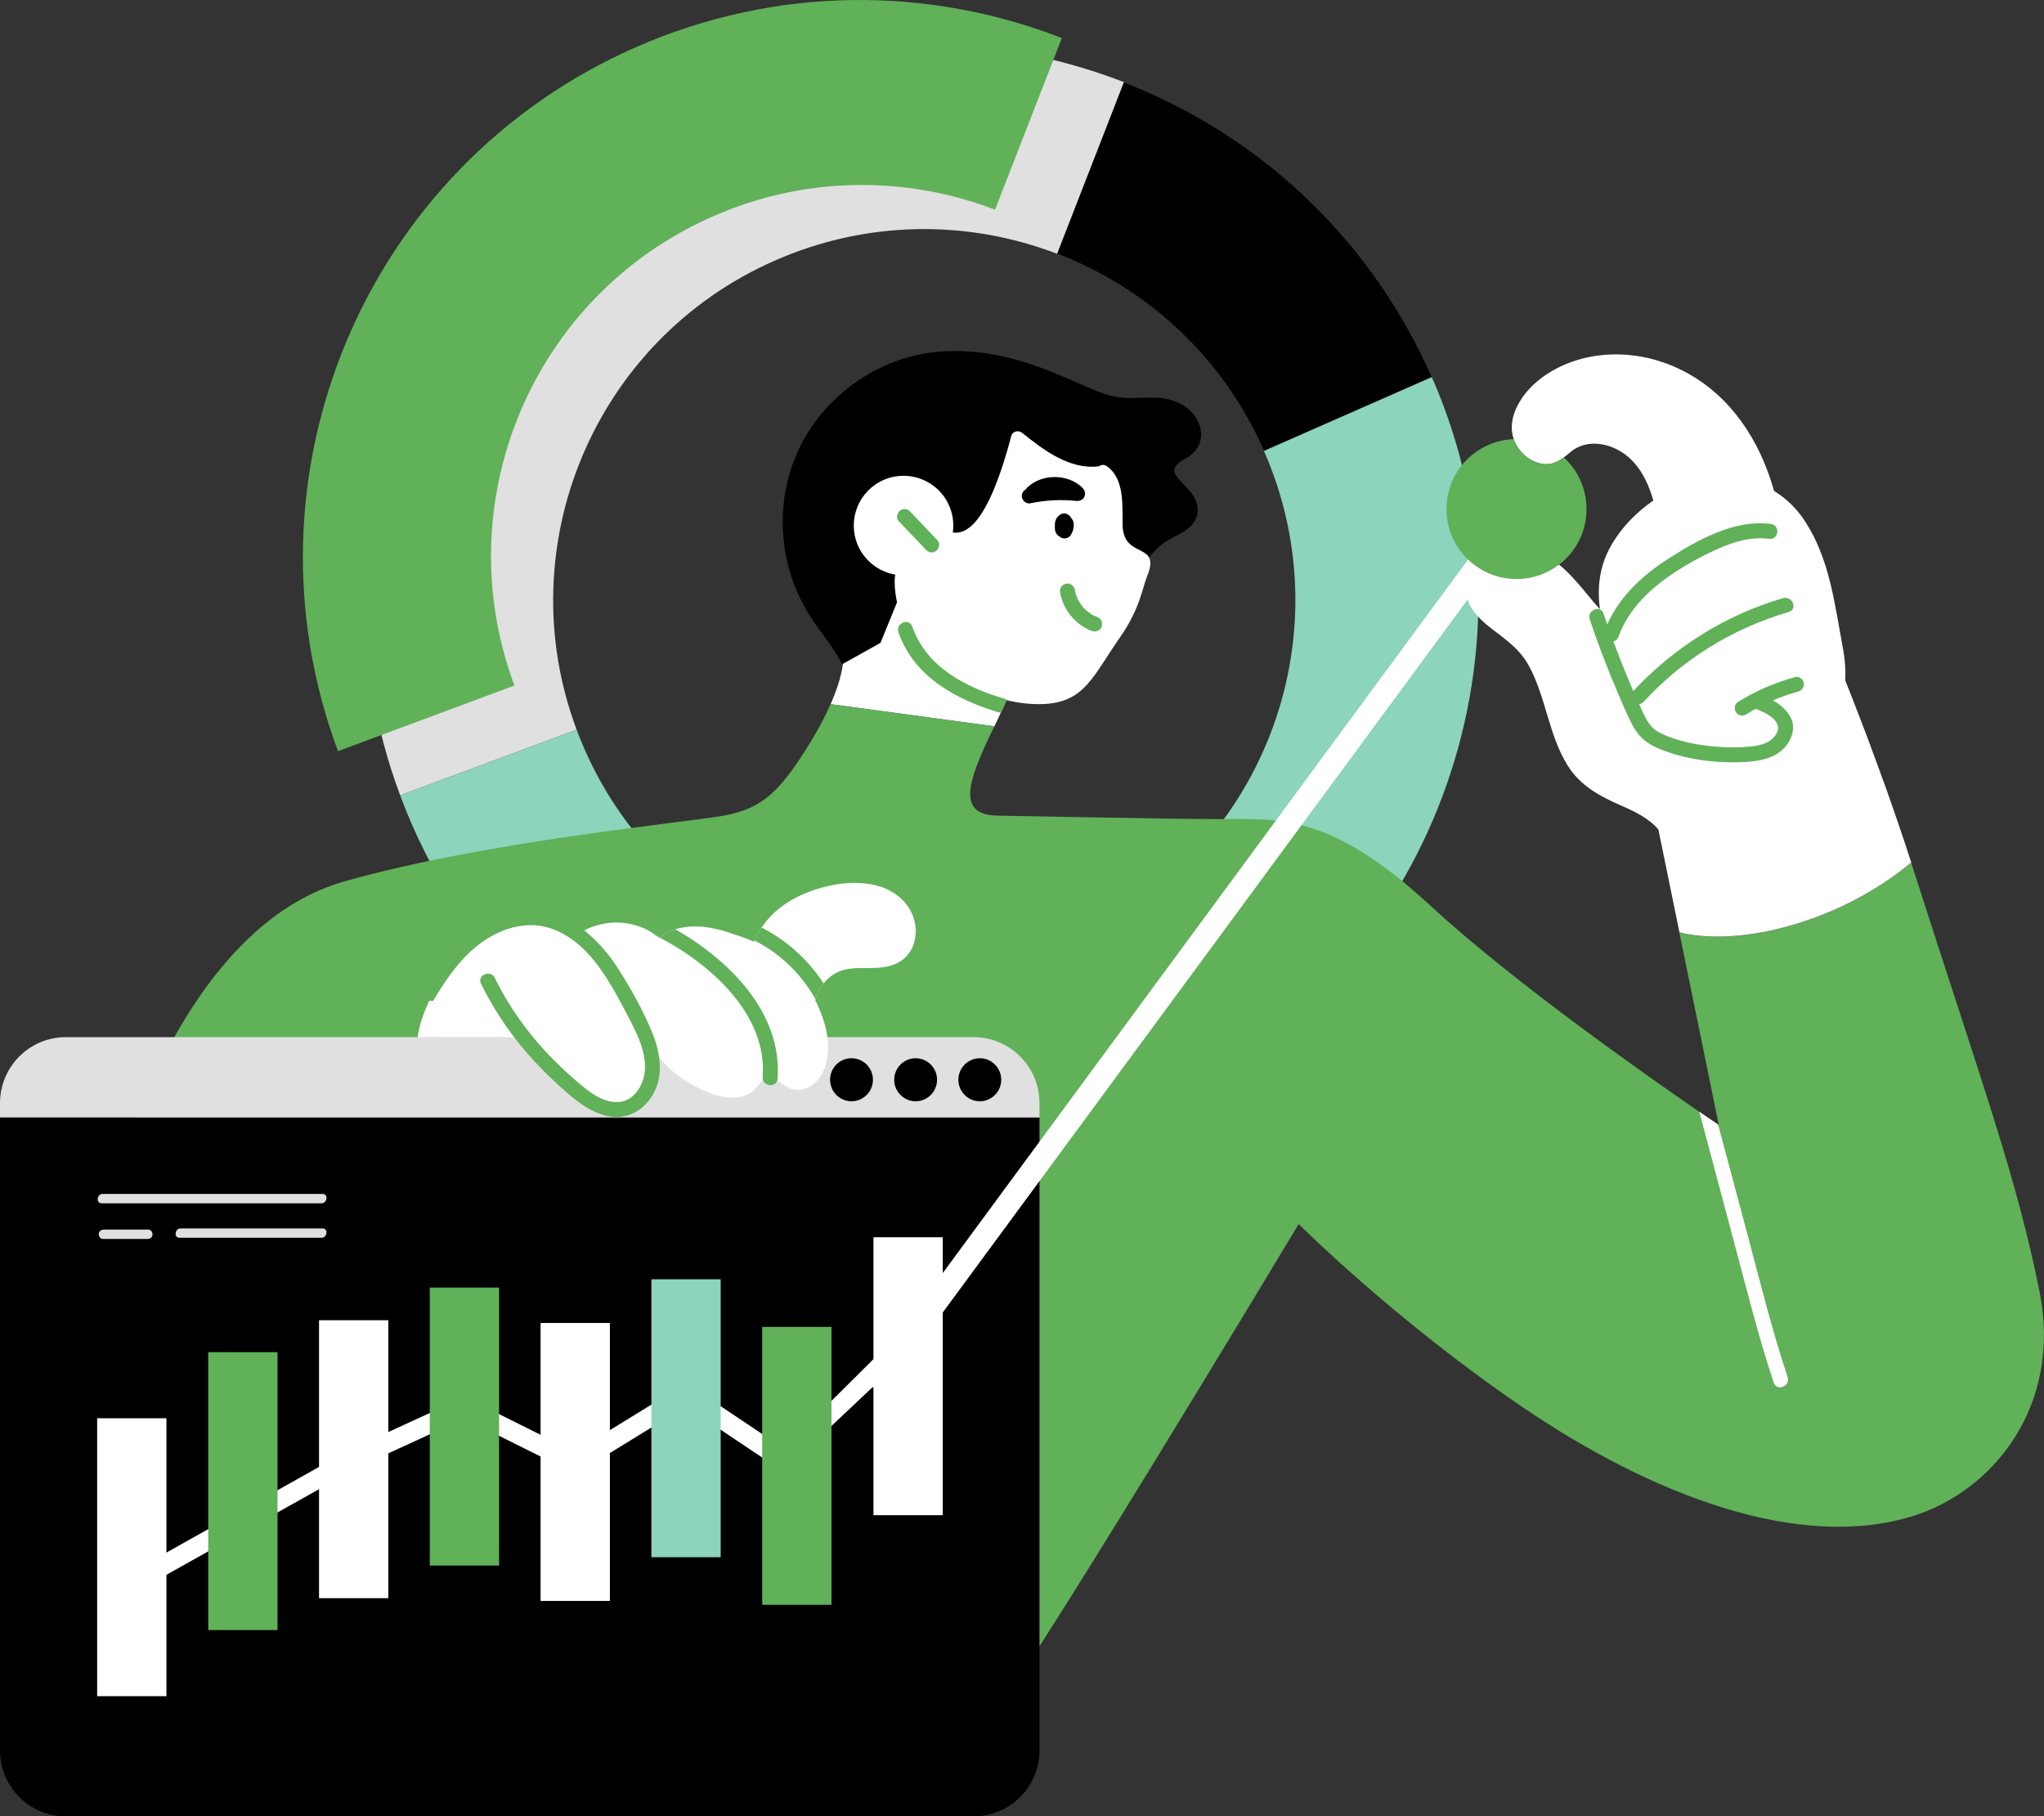 <svg width="350" height="311" viewBox="0 0 350 311" fill="none" xmlns="http://www.w3.org/2000/svg">
<rect x="0" y="0" width="350" height="311" fill="#333333" stroke="none"/>
<g clip-path="url(#clip0_626_3178)">
<path d="M216.424 77.194C230.544 109.319 215.962 146.791 183.847 160.91C151.725 175.036 114.242 160.448 100.115 128.33C99.619 127.202 99.157 126.074 98.742 124.933L68.523 136.171C68.564 136.3 68.612 136.429 68.666 136.558C68.721 136.721 68.782 136.885 68.85 137.041C69.081 137.659 69.298 138.216 69.522 138.767C69.563 138.889 69.624 139.011 69.679 139.14L69.726 139.249C70.005 139.942 70.29 140.622 70.589 141.301C71.242 142.775 71.907 144.202 72.607 145.602C72.641 145.67 72.675 145.731 72.703 145.799C73.022 146.444 73.355 147.076 73.701 147.708C73.763 147.851 73.844 147.98 73.919 148.116C74.252 148.755 74.605 149.373 74.952 149.991C75.292 150.589 75.631 151.18 75.985 151.765C76.08 151.921 76.175 152.084 76.277 152.233C76.576 152.743 76.895 153.253 77.208 153.762C84.832 165.924 94.93 175.878 106.53 183.264C107.189 183.685 107.848 184.1 108.521 184.507C109.18 184.908 109.859 185.309 110.532 185.69C111.218 186.077 111.898 186.458 112.584 186.831C113.135 187.13 113.692 187.422 114.263 187.708C115.792 188.51 117.348 189.25 118.924 189.957C119.427 190.181 119.923 190.405 120.44 190.616C122.438 191.472 124.463 192.26 126.508 192.967C126.963 193.13 127.419 193.286 127.881 193.436C128.642 193.687 129.403 193.932 130.171 194.163C130.205 194.176 130.232 194.183 130.259 194.19C131.774 194.652 133.296 195.073 134.832 195.447C135.607 195.637 136.375 195.82 137.156 195.99C152.765 199.496 169.352 199.089 185.43 194.203C185.457 194.197 185.485 194.19 185.519 194.176C186.844 193.775 188.169 193.347 189.487 192.885C190.248 192.62 191.002 192.342 191.763 192.056C192.525 191.771 193.272 191.479 194.026 191.159C194.781 190.854 195.528 190.534 196.276 190.208C197.023 189.875 197.764 189.542 198.498 189.196C199.238 188.849 199.965 188.496 200.686 188.129C201.413 187.762 202.126 187.395 202.833 187.015C246.133 163.852 265.241 110.175 245.168 64.543L216.417 77.188L216.424 77.194Z" fill="#8CD4BC"/>
<path d="M245.175 64.533C245.318 64.853 245.44 65.179 245.576 65.505C245.44 65.186 245.311 64.866 245.168 64.547L216.417 77.192C209.309 61.034 196.29 49.314 181.027 43.457L192.464 14.07C193.232 14.369 193.986 14.668 194.734 14.988C196.228 15.606 197.703 16.272 199.164 16.978C218.986 26.477 235.635 42.845 245.182 64.54L245.175 64.533Z" fill="#60B158"/>
<path d="M192.462 14.071L181.026 43.457C165.94 37.668 148.646 37.594 132.684 44.612C101.69 58.242 87.026 93.628 98.734 124.931L68.516 136.169C50.97 89.171 72.987 36.099 119.494 15.647C143.604 5.048 169.725 5.218 192.469 14.071H192.462Z" fill="#E0E0E0"/>
<path d="M245.175 64.533C245.318 64.853 245.44 65.179 245.576 65.505C245.44 65.186 245.311 64.866 245.168 64.547L216.417 77.192C209.309 61.034 196.29 49.314 181.027 43.457L192.464 14.07C193.232 14.369 193.986 14.668 194.734 14.988C196.228 15.606 197.703 16.272 199.164 16.978C218.986 26.477 235.635 42.845 245.182 64.54L245.175 64.533Z" fill="black"/>
<path d="M181.822 6.516L170.385 35.903C155.3 30.114 138.005 30.039 122.043 37.058C91.05 50.688 76.385 86.073 88.094 117.376L57.875 128.614C40.329 81.616 62.346 28.544 108.853 8.093C132.963 -2.507 159.085 -2.337 181.828 6.516H181.822Z" fill="#60B158"/>
<path d="M204.497 85.203C205.156 86.358 205.306 87.703 204.728 88.926C204.062 90.319 202.655 91.094 201.337 91.766C200.094 92.405 198.952 93.085 197.967 94.09C196.927 95.143 196.071 96.373 195.208 97.562C193.502 99.927 191.715 102.373 189.044 103.704C185.606 105.41 181.733 104.105 178.206 105.24C176.303 105.845 174.856 107.326 173.354 108.562C171.866 109.792 170.316 110.934 168.706 112C162.393 116.159 155.306 119.019 147.885 120.426C147.307 121.52 145.303 121.126 145.486 119.665C145.683 117.98 145.384 116.376 144.725 114.82C143.373 111.606 141.008 108.943 139.092 106.076C137.094 103.093 135.667 99.832 134.838 96.339C133.166 89.327 134.077 81.642 137.597 75.323C140.825 69.507 146.057 64.901 152.187 62.319C159.417 59.268 167.265 59.635 174.693 61.789C178.715 62.951 182.487 64.677 186.306 66.341C188.215 67.17 190.172 67.911 192.259 68.101C194.277 68.271 196.288 67.979 198.306 68.108C201.561 68.305 204.945 70.112 205.598 73.57C205.89 75.072 205.374 76.533 204.293 77.593C203.437 78.429 201.711 78.965 201.188 80.066C200.76 80.963 201.69 81.867 202.241 82.458C203.043 83.334 203.926 84.143 204.511 85.182L204.497 85.203Z" fill="black"/>
<path d="M176.673 108.618C176.673 108.618 175.253 113.231 172.406 119.754C172.073 120.508 171.733 121.283 171.352 122.078C171.013 122.818 170.652 123.586 170.279 124.367L142.234 120.569C144.185 116.112 144.321 113.673 144.321 113.673L150.769 110.072L155.261 99.051L176.68 108.631L176.673 108.618Z" fill="white"/>
<path d="M196.461 98.573C195.578 100.768 195.177 104.26 191.82 109.071C186.622 116.531 185.46 121.206 176.102 120.493C165.624 119.691 153.195 110.613 153.195 99.613C153.195 94.388 159.032 87.233 158.849 87.763C164.136 95.115 168.926 90.705 173.18 74.589C173.377 73.848 174.397 73.624 174.974 74.079C178.705 77.055 183.156 80.473 188.178 79.841C188.545 79.576 189.047 79.487 189.523 79.82C192.629 82.008 192.146 86.629 192.228 89.938C192.37 95.869 198.826 92.676 196.461 98.573Z" fill="white"/>
<path d="M157.977 97.858C162.325 96.057 164.389 91.073 162.588 86.726C160.787 82.378 155.803 80.314 151.455 82.114C147.107 83.915 145.042 88.899 146.843 93.247C148.644 97.594 153.629 99.659 157.977 97.858Z" fill="white"/>
<path d="M327.671 259.538C308.121 265.714 282.795 255.944 260.785 240.982C238.775 226.021 222.378 209.585 222.378 209.585C222.378 209.585 172.133 293.226 169.843 293.497C167.553 293.762 11.614 293.497 11.614 293.497C11.614 293.497 3.609 264.158 12.239 226.904C20.862 189.649 35.119 157.681 59.038 150.893C82.951 144.112 116.914 140.878 123.764 139.682C130.607 138.487 133.617 135.483 138.829 126.99C140.331 124.531 141.432 122.377 142.22 120.562L170.264 124.361C170.21 124.463 170.162 124.571 170.108 124.687C165.705 133.737 163.7 139.553 170.828 139.655C177.943 139.757 197.677 140.199 208.284 140.246C218.892 140.301 227.42 138.887 244.972 155.106C259.079 168.131 282.36 184.445 290.97 190.363C292.696 191.552 293.83 192.32 294.191 192.558C294.265 192.612 294.313 192.632 294.313 192.632L287.565 159.665C292.016 160.793 299.973 160.963 310.024 157.396C317.465 154.759 323.139 151.104 327.257 147.693C327.379 148.053 327.488 148.413 327.603 148.78C339.74 186.639 345.353 201.737 349.233 221.149C353.12 240.568 341.459 255.183 327.658 259.552L327.671 259.538Z" fill="#60B158"/>
<path d="M185.301 83.476C182.841 81.091 178.424 81.084 175.937 83.435C175.829 83.537 175.733 83.659 175.652 83.795C175.197 84.047 174.898 84.529 174.972 85.086C175.068 85.739 175.74 86.316 176.42 86.174C179.056 85.63 181.707 85.494 184.377 85.773C184.921 85.827 185.532 85.508 185.716 84.971C185.92 84.386 185.716 83.891 185.294 83.476H185.301Z" fill="black"/>
<path d="M187.898 105.65C187.613 105.541 187.341 105.419 187.069 105.283C186.995 105.242 186.933 105.201 186.872 105.161C186.757 105.086 186.641 105.011 186.532 104.93C186.288 104.753 186.05 104.563 185.833 104.359C185.812 104.345 185.799 104.325 185.778 104.311C185.744 104.271 185.703 104.237 185.669 104.196C185.567 104.087 185.466 103.972 185.37 103.856C185.18 103.625 185.003 103.381 184.84 103.122C184.834 103.109 184.766 102.98 184.738 102.959C184.664 102.817 184.596 102.681 184.528 102.545C184.399 102.273 184.29 101.988 184.202 101.702C184.202 101.702 184.188 101.668 184.181 101.634C184.168 101.58 184.154 101.539 184.147 101.498C184.106 101.335 184.079 101.179 184.052 101.016C183.943 100.357 183.298 99.8 182.605 99.929C181.932 100.051 181.395 100.669 181.517 101.376C182.007 104.359 184.127 106.982 186.967 108.042C187.593 108.273 188.401 107.987 188.632 107.321C188.856 106.676 188.585 105.908 187.912 105.657L187.898 105.65Z" fill="#60B158"/>
<path d="M160.541 92.528C158.999 90.904 157.449 89.28 155.907 87.656C155.662 87.398 155.404 87.208 155.044 87.167C154.738 87.133 154.351 87.222 154.113 87.425C153.63 87.833 153.386 88.703 153.882 89.219C155.424 90.843 156.974 92.467 158.516 94.091C158.761 94.349 159.019 94.539 159.379 94.58C159.685 94.614 160.072 94.526 160.31 94.322C160.793 93.914 161.037 93.044 160.541 92.528Z" fill="#60B158"/>
<path d="M183.84 89.512C183.813 89.41 183.779 89.301 183.752 89.199C183.704 89.063 183.623 88.955 183.521 88.853C183.439 88.703 183.358 88.54 183.236 88.411C183.134 88.268 182.998 88.16 182.841 88.085C182.699 87.99 182.542 87.936 182.373 87.922H182.046C181.822 87.956 181.625 88.044 181.442 88.18C181.414 88.201 181.387 88.221 181.36 88.241C181.258 88.336 181.156 88.438 181.061 88.54C180.946 88.669 180.864 88.839 180.796 88.989C180.721 89.131 180.687 89.328 180.66 89.471C180.646 89.539 180.64 89.607 180.633 89.675C180.633 89.743 180.64 89.811 180.64 89.879C180.613 90.049 180.613 90.198 180.626 90.341C180.626 90.477 180.626 90.619 180.653 90.748C180.687 90.877 180.714 91.007 180.762 91.129C180.816 91.258 180.898 91.38 180.973 91.496C181.095 91.652 181.251 91.768 181.428 91.856C181.455 91.883 181.482 91.91 181.51 91.938C181.645 92.046 181.802 92.121 181.972 92.148C182.074 92.189 182.182 92.202 182.298 92.189C182.406 92.202 182.515 92.189 182.617 92.141C182.726 92.128 182.828 92.08 182.916 92.012C183.072 91.938 183.202 91.829 183.303 91.686C183.419 91.496 183.535 91.306 183.623 91.102C183.704 90.905 183.752 90.694 183.8 90.49C183.874 90.171 183.867 89.831 183.84 89.505V89.512Z" fill="black"/>
<path d="M172.396 119.749C172.063 120.503 171.723 121.277 171.343 122.072C163.895 119.885 156.542 115.998 153.845 108.266C153.308 106.71 155.666 105.711 156.209 107.274C158.683 114.354 165.566 117.805 172.389 119.749H172.396Z" fill="#60B158"/>
<path d="M127.594 176.439C126.555 176.962 125.277 177.173 124.156 177.431C122.858 177.723 121.553 177.941 120.235 178.104C114.982 178.715 109.695 177.995 104.443 178.477C99.149 178.967 93.971 180.21 88.786 181.304C86.19 181.847 83.574 182.364 80.944 182.724C79.64 182.901 78.314 183.05 76.996 183.132C75.902 183.206 74.774 183.274 73.748 182.839C69.827 181.175 71.839 175.25 73.014 172.43C76.194 164.834 83.228 159.072 91.348 157.625C92.979 157.333 93.332 159.881 91.708 160.159C91.151 160.261 90.614 160.39 90.07 160.526C98.143 166.444 108.866 165.622 118.346 166.444C122.029 166.77 126.398 167.735 128.43 171.166C129.463 172.919 129.694 175.386 127.587 176.432L127.594 176.439Z" fill="white"/>
<path d="M177.997 188.888V191.355H0V188.888C0 182.644 5.049 177.582 11.273 177.582H166.717C172.941 177.582 177.997 182.644 177.997 188.888Z" fill="#E0E0E0"/>
<path d="M177.997 191.348V299.693C177.997 305.938 172.948 311 166.717 311H11.273C5.049 311 0 305.938 0 299.693V191.348H177.997Z" fill="black"/>
<path d="M17.396 206.029H55.063C56.048 206.029 56.245 204.426 55.246 204.426H17.573C16.588 204.426 16.391 206.029 17.39 206.029H17.396Z" fill="#E0E0E0"/>
<path d="M17.595 212.139H25.246C25.667 212.139 26.055 211.901 26.109 211.432C26.157 211.038 25.851 210.535 25.43 210.535H17.778C17.357 210.535 16.969 210.773 16.915 211.242C16.867 211.636 17.173 212.139 17.595 212.139Z" fill="#E0E0E0"/>
<path d="M55.24 210.332H30.913C29.928 210.332 29.73 211.936 30.73 211.936H55.057C56.042 211.936 56.239 210.332 55.24 210.332Z" fill="#E0E0E0"/>
<path d="M167.775 181.195C169.8 181.195 171.444 182.846 171.444 184.878C171.444 186.91 169.8 188.561 167.775 188.561C165.75 188.561 164.105 186.91 164.105 184.878C164.105 182.846 165.75 181.195 167.775 181.195Z" fill="black"/>
<path d="M156.787 181.195C158.812 181.195 160.456 182.846 160.456 184.878C160.456 186.91 158.812 188.561 156.787 188.561C154.762 188.561 153.117 186.91 153.117 184.878C153.117 182.846 154.762 181.195 156.787 181.195Z" fill="black"/>
<path d="M145.806 181.195C147.831 181.195 149.476 182.846 149.476 184.878C149.476 186.91 147.831 188.561 145.806 188.561C143.781 188.561 142.137 186.91 142.137 184.878C142.137 182.846 143.781 181.195 145.806 181.195Z" fill="black"/>
<path d="M156.789 159.712C156.755 161.418 156.068 163.076 154.75 164.176C153.194 165.481 151.162 165.719 149.219 165.746C147.187 165.773 145.094 165.59 143.232 166.554C142.355 167.01 141.608 167.628 141.03 168.382C140.46 169.102 140.031 169.924 139.76 170.815C139.732 170.91 139.692 170.991 139.651 171.073C139.624 171.113 139.597 171.147 139.576 171.195C140.317 172.683 140.928 174.225 141.329 175.747C142.206 179.097 142.036 183.785 138.856 185.932C137.334 186.958 135.635 186.775 134.174 185.763C133.814 185.518 133.467 185.26 133.114 184.995L130.64 184.784C130.042 185.674 129.132 186.687 128.901 186.856C127.895 187.617 126.692 187.93 125.435 187.964C122.35 188.032 116.526 185.334 113.353 181.611C108.229 175.605 104.777 172.71 99.117 168.151C99.042 168.09 99.042 167.981 99.015 167.893C98.648 168.002 98.315 168.07 97.955 168.063C96.861 168.022 96.052 167.322 95.672 166.398C94.645 167.295 92.933 165.868 93.837 164.625C96.195 161.37 99.647 158.768 103.683 158.109C106.517 157.647 109.473 158.251 111.838 159.807C112.069 159.95 112.293 160.106 112.504 160.276C112.633 160.378 112.741 160.466 112.85 160.555C112.877 160.528 112.911 160.514 112.938 160.494C113.795 159.855 114.712 159.4 115.677 159.101C118.572 158.204 121.834 158.693 124.715 159.637C126.169 160.113 127.671 160.629 129.132 161.241C129.159 161.173 129.193 161.098 129.22 161.03C129.546 160.235 129.94 159.495 130.416 158.802C132.237 156.064 135.071 154.059 138.156 152.843C141.839 151.382 146.202 150.641 150.089 151.62C153.907 152.578 156.884 155.615 156.816 159.699L156.789 159.712Z" fill="white"/>
<path d="M109.459 177.597C114.202 186.049 107.842 189.623 104.858 189.881C102.208 190.112 99.266 188.142 97.438 186.565C95.42 184.833 93.85 182.767 92.484 180.573C89.63 175.993 78.159 160.298 88.978 157.818C99.952 155.297 101.93 164.198 109.459 177.597Z" fill="white"/>
<path d="M322.478 133.697C315.466 114.142 308.494 98.515 305.137 91.312C305.137 91.258 305.144 91.21 305.137 91.156C304.206 82.853 301.039 74.496 295.066 68.503C289.446 62.85 281.462 59.82 273.484 60.9C269.638 61.43 265.853 62.972 262.917 65.561C260.288 67.885 257.991 71.676 259.194 75.182C259.323 75.549 259.486 75.916 259.69 76.276C260.6 77.852 262.163 79.082 263.978 79.408C265.513 79.68 266.675 79.13 267.776 78.321C268.163 78.029 268.544 77.716 268.931 77.39C271.921 74.883 276.352 75.97 279.036 78.43C282.671 81.78 283.636 87.256 284.35 91.91C285.213 97.591 285.444 103.339 285.084 109.06C281.754 110.161 278.241 108.387 275.761 106.138C272.811 103.454 270.705 100.009 267.742 97.346C267.484 97.115 267.233 96.891 266.954 96.68C264.399 94.615 261.124 93.045 257.807 93.595C255.742 93.949 253.737 95.056 252.439 96.701C251.739 97.557 251.25 98.562 251.046 99.663C250.421 103.013 252.813 105.649 255.259 107.524C257.753 109.447 260.179 111.078 261.742 113.904C264.745 119.333 265.133 125.815 268.456 131.108C270.63 134.567 273.946 136.34 277.595 137.93C279.682 138.834 282.406 140.118 283.976 142.047L287.578 159.645C292.029 160.773 299.986 160.943 310.036 157.376C317.477 154.74 323.151 151.084 327.269 147.673C325.706 142.842 324.089 138.154 322.485 133.676L322.478 133.697Z" fill="white"/>
<path d="M111.816 159.816C112.047 159.959 112.272 160.115 112.482 160.285C112.414 160.251 112.346 160.217 112.278 160.183C112.081 160.088 111.925 159.959 111.816 159.816Z" fill="#60B158"/>
<path d="M133.147 184.715C133.14 184.817 133.119 184.912 133.092 184.994C132.753 186.203 130.85 185.999 130.619 184.783C130.598 184.674 130.592 184.545 130.598 184.416C131.427 173.701 121.629 165.059 112.91 160.506C113.766 159.867 114.684 159.412 115.649 159.113C124.89 164.393 134.003 173.457 133.14 184.715H133.147Z" fill="#60B158"/>
<path d="M112.986 182.738C112.986 184.043 112.755 185.354 112.211 186.591C110.893 189.58 108.052 191.619 104.702 191.204C101.087 190.742 98.09 188.031 95.508 185.687C94.468 184.736 93.449 183.757 92.477 182.738C89.161 179.314 86.266 175.516 83.922 171.371C83.365 170.406 82.855 169.421 82.366 168.422C81.639 166.948 84.004 165.956 84.731 167.437C85.376 168.775 86.097 170.094 86.871 171.364C89.399 175.55 92.532 179.368 96.086 182.731C96.663 183.289 97.254 183.825 97.853 184.349C100.027 186.251 102.901 188.976 106.034 188.677C108.786 188.412 110.315 185.558 110.437 183.051C110.444 182.949 110.444 182.84 110.444 182.738C110.485 179.402 108.657 176.181 107.176 173.321C106.836 172.669 106.489 172.016 106.136 171.371C104.872 169.013 103.486 166.703 101.835 164.61C99.877 162.158 97.431 160.051 94.428 158.998C91.445 157.965 88.264 158.373 85.424 159.657C80.3 161.96 76.984 166.642 74.171 171.371H71.215C75.142 164.644 80.062 157.646 88.237 156.083C95.875 154.629 102.066 159.915 105.912 165.949C107.019 167.702 108.1 169.509 109.099 171.371C109.989 173.029 110.804 174.721 111.532 176.426C112.367 178.417 112.986 180.584 112.986 182.738Z" fill="#60B158"/>
<path d="M141.023 168.39C140.452 169.11 140.024 169.932 139.752 170.822C139.725 170.917 139.684 170.999 139.644 171.081C137.238 166.814 133.609 163.253 129.199 161.045C129.525 160.25 129.92 159.509 130.395 158.816C134.717 161.011 138.414 164.34 141.03 168.39H141.023Z" fill="#60B158"/>
<path d="M315.968 116.113C315.716 120.943 313.406 124.823 307.902 126.814C302.683 128.703 296.622 129.104 291.111 128.846C288.787 128.744 286.497 128.241 284.655 126.746C282.854 125.278 281.651 123.274 280.51 121.283C278.016 116.928 275.896 112.24 274.591 107.382C273.293 102.557 273.375 97.706 275.93 93.31C278.165 89.457 281.706 86.284 285.6 84.171C289.527 82.038 294.189 81.121 298.599 82.038C302.989 82.942 306.645 85.51 309.084 89.26C313.331 95.776 314.154 103.475 315.56 110.942C315.9 112.749 316.049 114.489 315.968 116.119V116.113Z" fill="white"/>
<path d="M303.241 89.716C297.023 88.908 290.819 92.38 285.75 95.614C281 98.644 276.698 102.687 274.748 108.089C274.191 109.638 276.569 110.589 277.133 109.033C278.893 104.148 282.766 100.594 287.034 97.822C289.256 96.382 291.621 95.104 294.04 94.024C296.853 92.76 299.836 91.857 302.942 92.264C304.579 92.475 304.878 89.934 303.241 89.716Z" fill="#60B158"/>
<path d="M305.327 102.414C295.386 105.308 286.416 110.968 279.43 118.598C278.316 119.814 280.375 121.35 281.476 120.14C288.156 112.836 296.82 107.537 306.313 104.778C307.896 104.316 306.89 101.958 305.327 102.414Z" fill="#60B158"/>
<path d="M301.344 118.91C299.787 118.387 298.829 120.765 300.399 121.295C302.397 121.968 305.985 123.673 303.763 126.215C302.737 127.397 301.058 127.682 299.584 127.832C297.81 128.008 296.023 128.015 294.242 127.879C290.872 127.628 287.155 126.976 284.124 125.413C282.629 124.638 281.929 123.307 281.25 121.832C280.482 120.174 279.741 118.503 279.034 116.825C277.404 112.965 275.922 109.038 274.577 105.063C274.047 103.5 271.689 104.499 272.212 106.048C273.639 110.281 275.229 114.453 276.989 118.557C277.832 120.521 278.64 122.546 279.68 124.414C280.645 126.147 281.99 127.295 283.805 128.076C287.685 129.741 292.115 130.495 296.315 130.522C299.923 130.543 304.619 130.38 306.488 126.697C308.492 122.756 304.592 120.011 301.33 118.91H301.344Z" fill="#60B158"/>
<path d="M308.882 117.001C308.793 116.383 308.107 115.731 307.434 115.914C303.921 116.872 300.625 118.306 297.54 120.236C296.956 120.603 296.915 121.52 297.309 122.029C297.765 122.62 298.519 122.634 299.103 122.26C301.781 120.582 304.743 119.278 307.788 118.449C308.454 118.265 308.984 117.749 308.875 117.001H308.882Z" fill="#60B158"/>
<path d="M303.725 236.755C301.095 228.86 299.09 220.754 296.943 212.716C294.952 205.263 292.961 197.809 290.977 190.355C292.703 191.545 293.837 192.312 294.198 192.55C295.924 199.012 297.65 205.487 299.376 211.949C301.503 219.919 303.487 227.943 306.096 235.77C306.619 237.326 304.261 238.325 303.731 236.755H303.725Z" fill="white"/>
<path d="M258.066 86.725L147.895 236.359L151.118 238.732L261.289 89.097L258.066 86.725Z" fill="white"/>
<path d="M271.671 87.153C271.671 91.039 269.83 94.498 266.955 96.685C264.937 98.228 262.423 99.145 259.677 99.145C256.932 99.145 254.445 98.241 252.434 96.713C249.546 94.525 247.684 91.06 247.684 87.159C247.684 80.705 252.794 75.439 259.195 75.188C259.324 75.554 259.487 75.921 259.691 76.281C260.602 77.858 262.164 79.088 263.979 79.414C265.515 79.686 266.677 79.135 267.777 78.327C270.169 80.514 271.664 83.66 271.664 87.153H271.671Z" fill="#60B158"/>
<path d="M117.512 236.832L98.404 248.58L79.561 239.19L59.759 248.294L23.988 268.366L25.585 271.28L61.335 251.216L79.493 242.872L98.594 252.385L117.424 240.8L134.093 251.963L154.139 233.061V228.176L134.181 247.989L117.512 236.832Z" fill="white"/>
<path d="M47.521 231.52H35.656V279.109H47.521V231.52Z" fill="#60B158"/>
<path d="M28.501 242.836H16.637V290.425H28.501V242.836Z" fill="white"/>
<path d="M66.493 226.055H54.629V273.644H66.493V226.055Z" fill="white"/>
<path d="M161.431 211.848H149.566V259.437H161.431V211.848Z" fill="white"/>
<path d="M85.458 220.465H73.594V268.054H85.458V220.465Z" fill="#60B158"/>
<path d="M104.431 226.523H92.566V274.112H104.431V226.523Z" fill="white"/>
<path d="M123.404 219.043H111.539V266.632H123.404V219.043Z" fill="#8CD4BC"/>
<path d="M142.376 227.191H130.512V274.78H142.376V227.191Z" fill="#60B158"/>
</g>
<defs>
<clipPath id="clip0_626_3178">
<rect width="350" height="311" fill="white"/>
</clipPath>
</defs>
</svg>
